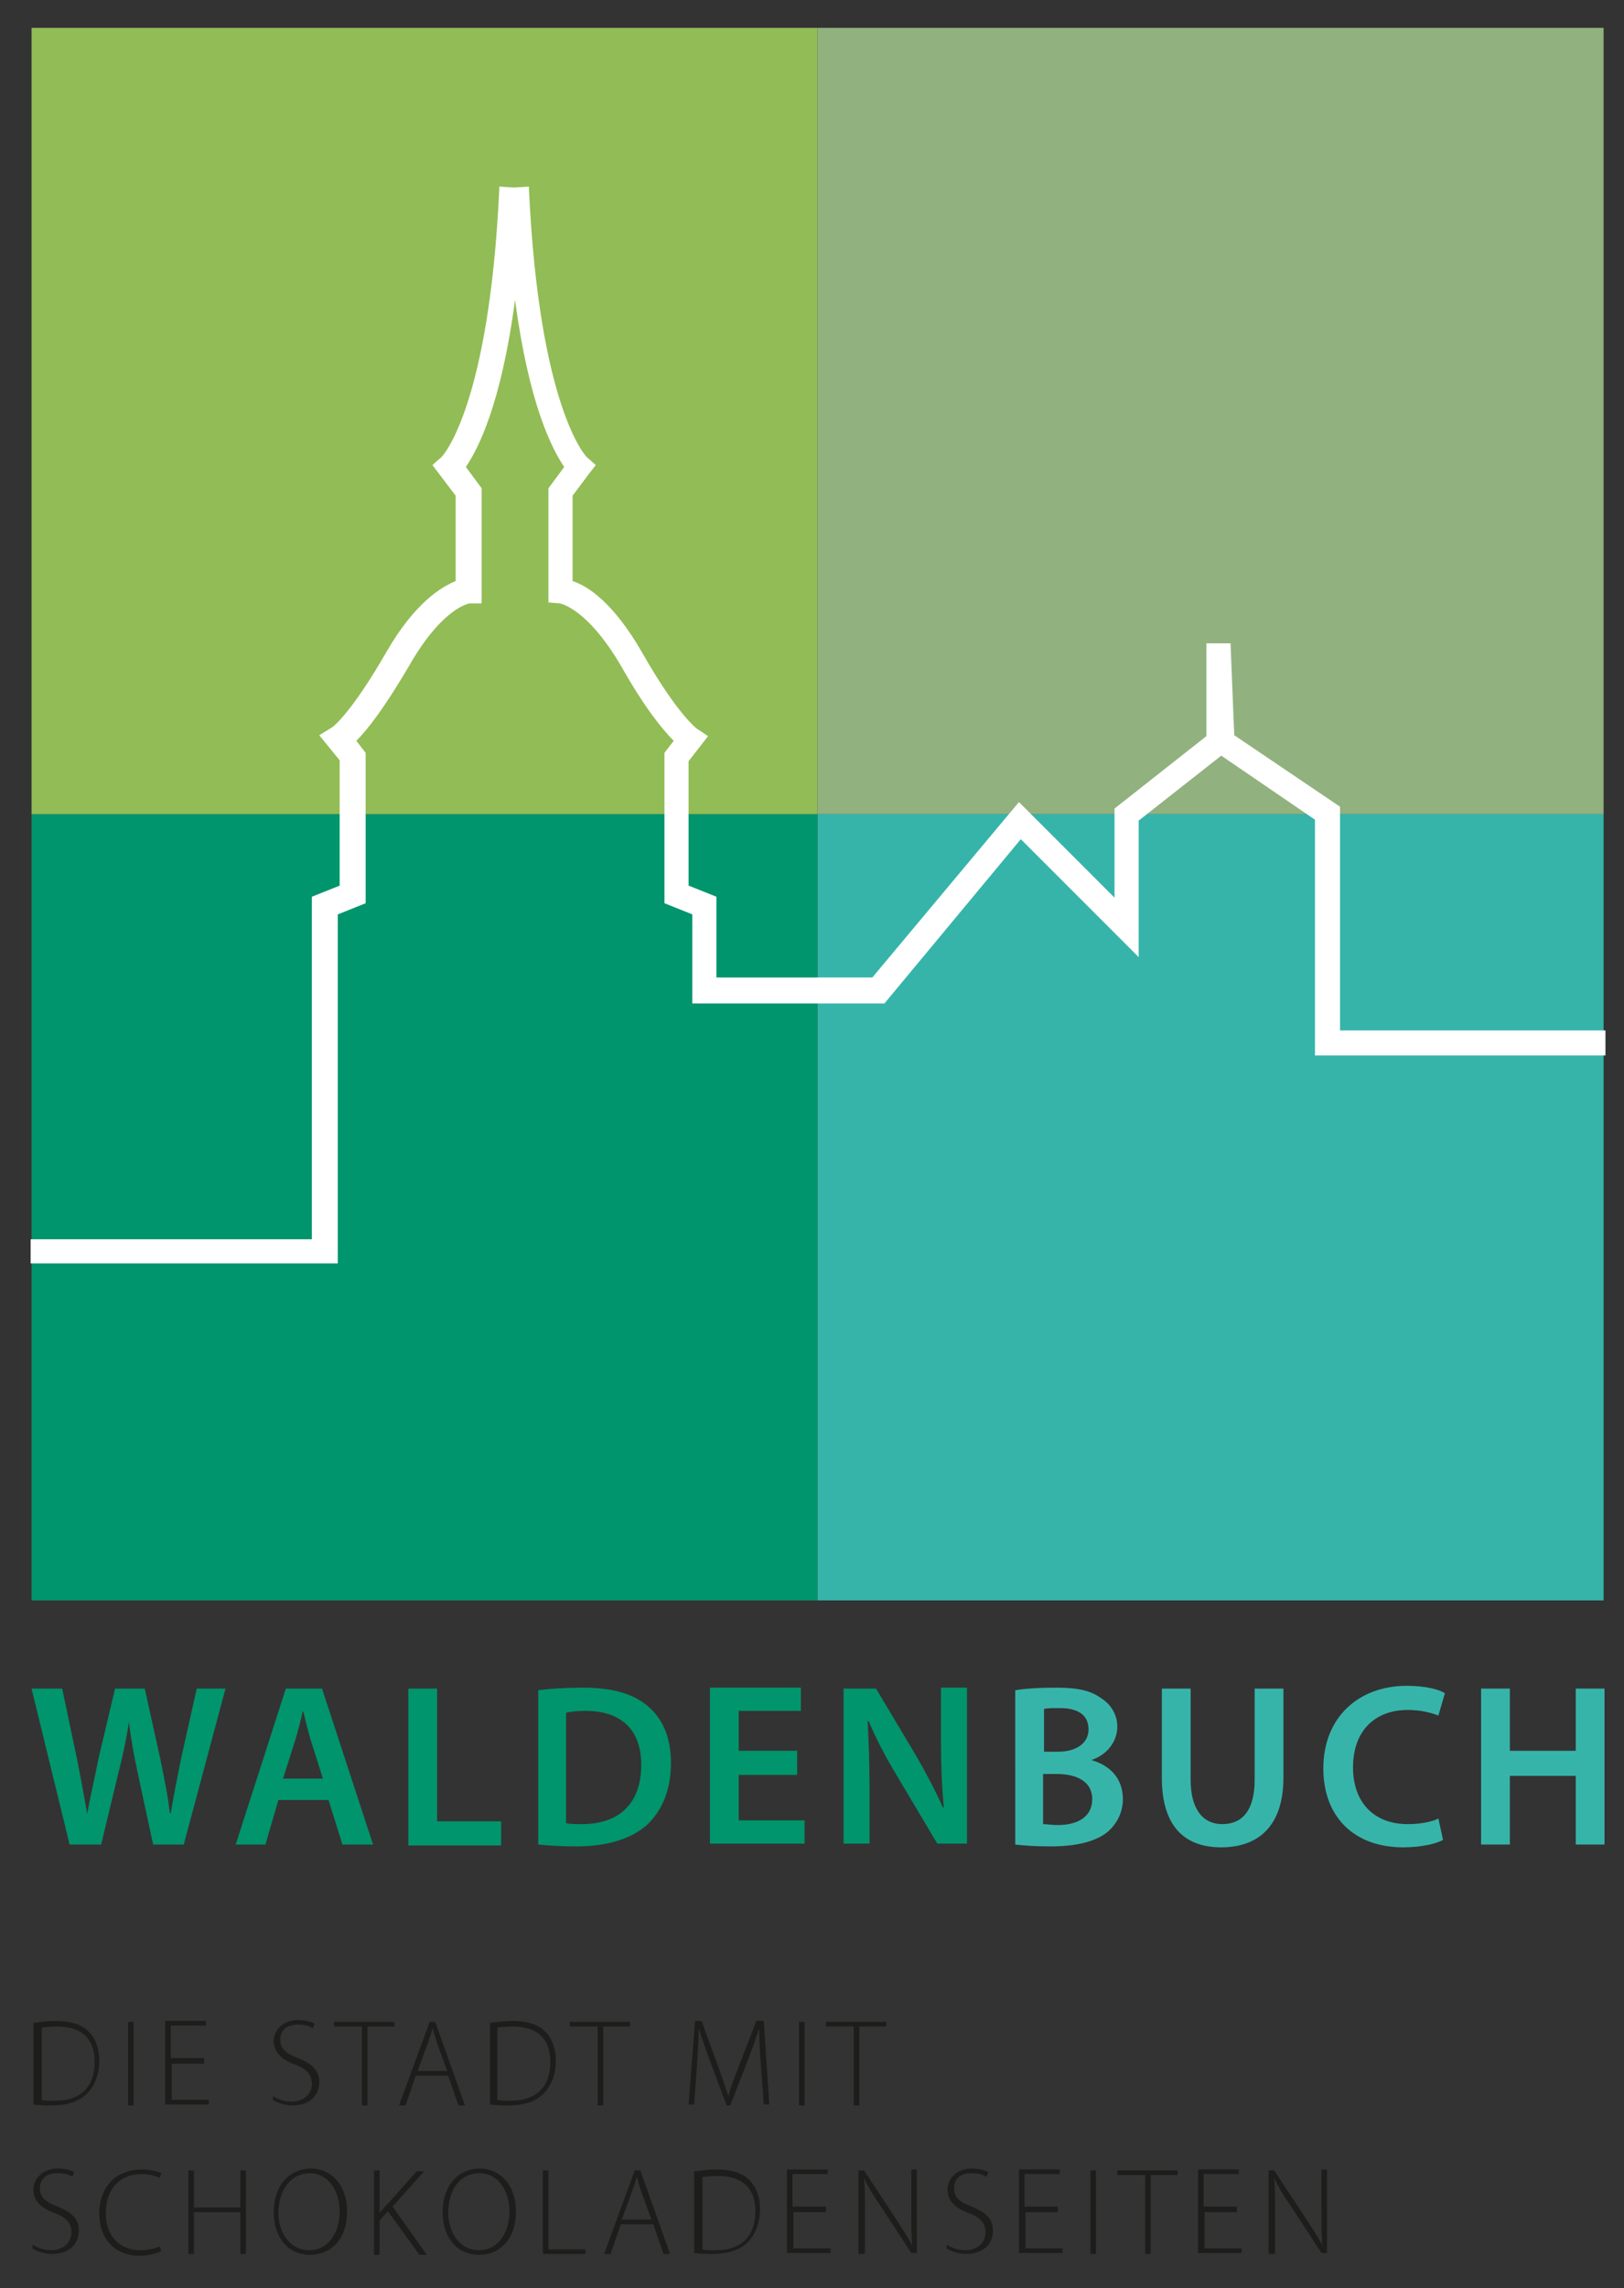 <?xml version="1.0" encoding="utf-8"?>
<!-- Generator: Adobe Illustrator 26.3.1, SVG Export Plug-In . SVG Version: 6.00 Build 0)  -->
<svg version="1.1" id="Ebene_1" xmlns="http://www.w3.org/2000/svg" xmlns:xlink="http://www.w3.org/1999/xlink" x="0px" y="0px"
	 viewBox="0 0 175 246.5" style="enable-background:new 0 0 175 246.5;" xml:space="preserve">
<rect x="0" y="0" width="175" height="246.5" fill="#333333" stroke="none"/>
<style type="text/css">
	.st0{fill:#00956C;}
	.st1{fill:#92BC55;}
	.st2{fill:#91B27E;}
	.st3{fill:#37B4AA;}
	.st4{fill:none;}
	.st5{fill:#FFFFFF;}
	.st6{fill:#1D1D1B;}
	.st7{fill:#B2DFD2;}
	.st8{fill:#DEE8D8;}
	.st9{fill:#DFEBCB;}
	.st10{fill:#C3E9E6;}
</style>
<g>
	<rect x="3.4" y="87.7" class="st0" width="84.7" height="84.7"/>
</g>
<g>
	<rect x="3.4" y="3" class="st1" width="84.7" height="84.7"/>
</g>
<g>
	<rect x="88.1" y="3" class="st2" width="84.7" height="84.7"/>
</g>
<g>
	<rect x="88.1" y="87.7" class="st3" width="84.7" height="84.7"/>
</g>
<g>
	<polygon class="st4" points="172.8,173.5 3.4,173.5 3.4,88.3 3.4,3 172.8,3 	"/>
</g>
<path class="st5" d="M144.4,111V86.9L133,79.2l-0.4-9.9l-2.6,0v10l-9.9,7.8l0,9.6l-10.3-10.3l-15.8,18.9H77.2v-8.7l-3-1.2V82
	l2.1-2.7l-1.2-0.8c0,0-2.1-1.5-5.9-8.2c-3.1-5.4-5.9-7.2-7.5-7.7v-9.2l1.8-2.4l0.7-0.9l-0.9-0.8c-0.1,0-5.2-5.3-6.3-28.9l0-0.3
	l-1.6,0.1l-1.6-0.1l0,0.3c-1.1,23.6-6.2,28.9-6.3,28.9l-0.9,0.8l2.5,3.3v9.2c-1.5,0.6-4.4,2.3-7.5,7.7c-3.8,6.6-5.8,8.1-5.9,8.1
	l-1.3,0.8l2.2,2.7v13.5l-3,1.2v36.9H3.3v2.6h33.1V98.5l3-1.2V81.1l-1-1.3c1.2-1.2,3-3.5,5.7-8.1c3.6-6.3,6.5-6.7,6.5-6.7l1.3,0V52.6
	l-1.7-2.3c1.3-1.9,3.8-6.7,5.3-18c1.5,11.3,4,16.1,5.3,18l-1.7,2.3v11.1l0,1.2l1.2,0.1c0,0,2.9,0.4,6.6,6.7c2.6,4.6,4.5,6.9,5.7,8.1
	l-1,1.3v16.2l3,1.2v9.6h20.7L110,90.4l12.7,12.7l0-14.7l8.9-7l10.1,6.9v25.4H173V111H144.4z"/>
<g>
	<path class="st6" d="M3.7,217.9c0.7-0.1,1.5-0.2,2.3-0.2c1.6,0,2.9,0.4,3.6,1.2c0.7,0.7,1.1,1.8,1.1,3.1c0,1.3-0.4,2.5-1.2,3.4
		c-0.8,0.9-2.1,1.4-3.9,1.4c-0.7,0-1.3,0-2-0.1V217.9z M4.4,226.2c0.4,0.1,0.9,0.1,1.5,0.1c2.9,0,4.3-1.6,4.3-4.2
		c0-2.3-1.2-3.8-4.1-3.8c-0.7,0-1.2,0.1-1.6,0.1V226.2z"/>
	<path class="st6" d="M14.4,217.8v9h-0.6v-9H14.4z"/>
	<path class="st6" d="M22.1,222.3h-3.6v3.9h4v0.5h-4.7v-9h4.4v0.5h-3.8v3.5h3.6V222.3z"/>
	<path class="st6" d="M29.4,225.8c0.5,0.3,1.2,0.6,2,0.6c1.3,0,2.2-0.8,2.2-1.9c0-1-0.5-1.6-1.8-2.1c-1.4-0.5-2.3-1.3-2.3-2.5
		c0-1.3,1.1-2.3,2.6-2.3c0.8,0,1.5,0.2,1.8,0.4l-0.2,0.5c-0.2-0.2-0.8-0.4-1.6-0.4c-1.5,0-1.9,0.9-1.9,1.6c0,1,0.6,1.5,1.9,2
		c1.5,0.6,2.3,1.3,2.3,2.6c0,1.3-0.9,2.5-2.9,2.5c-0.8,0-1.7-0.3-2.1-0.6L29.4,225.8z"/>
	<path class="st6" d="M38.9,218.3H36v-0.5h6.5v0.5h-2.9v8.5h-0.6V218.3z"/>
	<path class="st6" d="M44.8,223.6l-1.1,3.2h-0.7l3.3-9h0.6l3.2,9h-0.7l-1.1-3.2H44.8z M48.2,223.1l-1.1-3c-0.2-0.6-0.3-1.1-0.5-1.6
		h0c-0.1,0.5-0.3,1-0.5,1.6l-1.1,3H48.2z"/>
	<path class="st6" d="M52.9,217.9c0.7-0.1,1.5-0.2,2.3-0.2c1.6,0,2.9,0.4,3.6,1.2c0.7,0.7,1.1,1.8,1.1,3.1c0,1.3-0.4,2.5-1.2,3.4
		c-0.8,0.9-2.1,1.4-3.9,1.4c-0.7,0-1.3,0-2-0.1V217.9z M53.5,226.2c0.4,0.1,0.9,0.1,1.5,0.1c2.9,0,4.3-1.6,4.3-4.2
		c0-2.3-1.2-3.8-4.1-3.8c-0.7,0-1.2,0.1-1.6,0.1V226.2z"/>
	<path class="st6" d="M64.3,218.3h-2.9v-0.5h6.5v0.5h-2.9v8.5h-0.6V218.3z"/>
	<path class="st6" d="M82,222.5c-0.1-1.3-0.2-3-0.2-4h0c-0.3,1-0.7,2-1.2,3.4l-1.9,4.9h-0.4l-1.8-4.8c-0.5-1.4-0.9-2.5-1.2-3.5h0
		c0,1.1-0.1,2.6-0.2,4.1l-0.3,4.1h-0.6l0.7-9h0.7l1.9,5.2c0.4,1.1,0.7,2.1,1,2.9h0c0.2-0.8,0.5-1.7,1-2.9l2-5.2h0.8l0.6,9h-0.6
		L82,222.5z"/>
	<path class="st6" d="M86.7,217.8v9h-0.6v-9H86.7z"/>
	<path class="st6" d="M92,218.3H89v-0.5h6.5v0.5h-2.9v8.5H92V218.3z"/>
	<path class="st6" d="M3.5,241.8c0.5,0.3,1.2,0.6,2,0.6c1.3,0,2.2-0.8,2.2-1.9c0-1-0.5-1.6-1.8-2.1c-1.4-0.5-2.3-1.3-2.3-2.5
		c0-1.3,1.1-2.3,2.6-2.3c0.8,0,1.5,0.2,1.8,0.4l-0.2,0.5c-0.2-0.2-0.8-0.4-1.6-0.4c-1.5,0-1.9,0.9-1.9,1.6c0,1,0.6,1.5,1.9,2
		c1.5,0.6,2.3,1.3,2.3,2.6c0,1.3-0.9,2.5-2.9,2.5c-0.8,0-1.7-0.3-2.1-0.6L3.5,241.8z"/>
	<path class="st6" d="M17.4,242.5c-0.5,0.2-1.3,0.5-2.4,0.5c-2.2,0-4.3-1.4-4.3-4.6c0-2.7,1.7-4.7,4.6-4.7c1.1,0,1.8,0.3,2.1,0.4
		l-0.2,0.5c-0.5-0.2-1.1-0.4-1.9-0.4c-2.4,0-3.9,1.6-3.9,4.2c0,2.4,1.4,4,3.8,4c0.8,0,1.5-0.2,2-0.4L17.4,242.5z"/>
	<path class="st6" d="M20.9,233.8v4h5v-4h0.6v9h-0.6v-4.5h-5v4.5h-0.6v-9H20.9z"/>
	<path class="st6" d="M37.4,238.2c0,3.2-1.9,4.7-4,4.7c-2.2,0-3.9-1.7-3.9-4.6c0-3,1.8-4.7,4-4.7C35.7,233.6,37.4,235.4,37.4,238.2z
		 M30,238.4c0,2,1.2,4,3.3,4c2.1,0,3.3-1.9,3.3-4.2c0-1.9-1-4.1-3.3-4.1C31.1,234.2,30,236.2,30,238.4z"/>
	<path class="st6" d="M40.3,233.8h0.6v4.6h0c0.3-0.3,0.5-0.7,0.8-0.9l3.2-3.6h0.8l-3.4,3.8l3.7,5.2h-0.8l-3.4-4.7l-0.9,1v3.7h-0.6
		V233.8z"/>
	<path class="st6" d="M55.6,238.2c0,3.2-1.9,4.7-4,4.7c-2.2,0-3.9-1.7-3.9-4.6c0-3,1.8-4.7,4-4.7C53.9,233.6,55.6,235.4,55.6,238.2z
		 M48.3,238.4c0,2,1.2,4,3.3,4c2.1,0,3.3-1.9,3.3-4.2c0-1.9-1-4.1-3.3-4.1C49.3,234.2,48.3,236.2,48.3,238.4z"/>
	<path class="st6" d="M58.5,233.8h0.6v8.5h4v0.5h-4.6V233.8z"/>
	<path class="st6" d="M66.9,239.6l-1.1,3.2h-0.7l3.3-9H69l3.2,9h-0.7l-1.1-3.2H66.9z M70.2,239.1l-1.1-3c-0.2-0.6-0.3-1.1-0.5-1.6h0
		c-0.1,0.5-0.3,1-0.5,1.6l-1.1,3H70.2z"/>
	<path class="st6" d="M74.9,233.9c0.7-0.1,1.5-0.2,2.3-0.2c1.6,0,2.9,0.4,3.6,1.2c0.7,0.7,1.1,1.8,1.1,3.1c0,1.3-0.4,2.5-1.2,3.4
		c-0.8,0.9-2.1,1.4-3.9,1.4c-0.7,0-1.3,0-2-0.1V233.9z M75.6,242.3c0.4,0.1,0.9,0.1,1.5,0.1c2.9,0,4.3-1.6,4.3-4.2
		c0-2.3-1.2-3.8-4.1-3.8c-0.7,0-1.2,0.1-1.6,0.1V242.3z"/>
	<path class="st6" d="M89.1,238.3h-3.6v3.9h4v0.5h-4.7v-9h4.4v0.5h-3.8v3.5h3.6V238.3z"/>
	<path class="st6" d="M92.5,242.8v-9h0.6l3.5,5.3c0.7,1.1,1.3,2,1.7,2.8l0,0c-0.1-1.2-0.1-2.2-0.1-3.7v-4.5h0.6v9h-0.6l-3.4-5.2
		c-0.7-1-1.3-2-1.7-2.9l0,0c0.1,1.1,0.1,2.1,0.1,3.6v4.6H92.5z"/>
	<path class="st6" d="M102,241.8c0.5,0.3,1.2,0.6,2,0.6c1.3,0,2.2-0.8,2.2-1.9c0-1-0.5-1.6-1.8-2.1c-1.4-0.5-2.3-1.3-2.3-2.5
		c0-1.3,1.1-2.3,2.6-2.3c0.8,0,1.5,0.2,1.8,0.4l-0.2,0.5c-0.2-0.2-0.8-0.4-1.6-0.4c-1.5,0-1.9,0.9-1.9,1.6c0,1,0.6,1.5,1.9,2
		c1.5,0.6,2.3,1.3,2.3,2.6c0,1.3-0.9,2.5-2.9,2.5c-0.8,0-1.7-0.3-2.1-0.6L102,241.8z"/>
	<path class="st6" d="M114.1,238.3h-3.6v3.9h4v0.5h-4.7v-9h4.4v0.5h-3.8v3.5h3.6V238.3z"/>
	<path class="st6" d="M118.1,233.8v9h-0.6v-9H118.1z"/>
	<path class="st6" d="M123.3,234.3h-2.9v-0.5h6.5v0.5h-2.9v8.5h-0.6V234.3z"/>
	<path class="st6" d="M133.4,238.3h-3.6v3.9h4v0.5h-4.7v-9h4.4v0.5h-3.8v3.5h3.6V238.3z"/>
	<path class="st6" d="M136.7,242.8v-9h0.6l3.5,5.3c0.7,1.1,1.3,2,1.7,2.8l0,0c-0.1-1.2-0.1-2.2-0.1-3.7v-4.5h0.6v9h-0.6l-3.4-5.2
		c-0.7-1-1.3-2-1.7-2.9l0,0c0.1,1.1,0.1,2.1,0.1,3.6v4.6H136.7z"/>
</g>
<g>
	<path class="st0" d="M7.5,198.7l-4.1-16.8h3.3l1.6,7.6c0.4,2,0.8,4.2,1.1,5.9h0c0.3-1.8,0.8-3.8,1.2-5.9l1.8-7.6h3.2l1.7,7.7
		c0.4,2,0.8,3.9,1,5.7h0.1c0.3-1.8,0.7-3.8,1.1-5.8l1.7-7.6h3.1l-4.5,16.8h-3.3l-1.7-7.9c-0.4-1.9-0.7-3.5-0.9-5.3h0
		c-0.3,1.8-0.6,3.4-1.1,5.3l-1.9,7.9H7.5z"/>
	<path class="st0" d="M30,193.9l-1.4,4.8h-3.2l5.4-16.8h3.9l5.5,16.8h-3.3l-1.5-4.8H30z M34.8,191.6l-1.3-4.1
		c-0.3-1-0.6-2.2-0.8-3.1h-0.1c-0.2,1-0.5,2.1-0.8,3.1l-1.3,4.1H34.8z"/>
	<path class="st0" d="M44,181.9h3.1v14.3H54v2.6H44V181.9z"/>
	<path class="st0" d="M57.9,182.1c1.3-0.2,3.1-0.3,4.9-0.3c3.1,0,5.3,0.6,6.9,1.9c1.6,1.3,2.6,3.3,2.6,6.2c0,3-1,5.2-2.6,6.7
		c-1.7,1.5-4.3,2.3-7.6,2.3c-1.8,0-3.1-0.1-4.1-0.2V182.1z M61,196.4c0.4,0.1,1.1,0.1,1.7,0.1c4,0,6.4-2.2,6.4-6.4
		c0-3.7-2.1-5.8-6-5.8c-1,0-1.7,0.1-2.1,0.2V196.4z"/>
	<path class="st0" d="M85.9,191.2h-6.3v4.9h7.1v2.5H76.5v-16.8h9.8v2.5h-6.7v4.3h6.3V191.2z"/>
	<path class="st0" d="M90.9,198.7v-16.8h3.5l4.3,7.2c1.1,1.9,2.1,3.8,2.9,5.6h0.1c-0.2-2.2-0.3-4.4-0.3-7v-5.9h2.8v16.8h-3.2
		l-4.4-7.4c-1.1-1.8-2.2-3.9-3-5.8l-0.1,0c0.1,2.2,0.2,4.4,0.2,7.2v6H90.9z"/>
	<path class="st3" d="M109.3,182.1c1-0.2,2.7-0.3,4.5-0.3c2.3,0,3.7,0.3,4.8,1.1c1,0.6,1.8,1.7,1.8,3.1c0,1.5-1,3-2.8,3.6v0
		c1.8,0.5,3.4,1.8,3.4,4.2c0,1.5-0.7,2.7-1.6,3.5c-1.2,1-3.2,1.6-6.2,1.6c-1.7,0-3-0.1-3.8-0.2V182.1z M112.4,188.7h1.6
		c2.1,0,3.3-1,3.3-2.4c0-1.6-1.2-2.3-3.1-2.3c-0.9,0-1.4,0-1.7,0.1V188.7z M112.4,196.5c0.4,0,0.9,0.1,1.6,0.1c2,0,3.7-0.8,3.7-2.8
		c0-1.9-1.7-2.7-3.8-2.7h-1.5V196.5z"/>
	<path class="st3" d="M128.3,181.9v9.8c0,3.3,1.4,4.8,3.4,4.8c2.2,0,3.5-1.5,3.5-4.8v-9.8h3.1v9.6c0,5.2-2.7,7.5-6.7,7.5
		c-3.9,0-6.4-2.2-6.4-7.5v-9.6H128.3z"/>
	<path class="st3" d="M155.5,198.2c-0.7,0.4-2.3,0.8-4.3,0.8c-5.3,0-8.6-3.3-8.6-8.5c0-5.5,3.8-8.9,9-8.9c2,0,3.5,0.4,4.1,0.8
		l-0.7,2.4c-0.8-0.3-1.9-0.6-3.3-0.6c-3.4,0-5.9,2.1-5.9,6.2c0,3.7,2.2,6.1,5.9,6.1c1.2,0,2.5-0.2,3.3-0.6L155.5,198.2z"/>
	<path class="st3" d="M162.7,181.9v6.7h7.1v-6.7h3.1v16.8h-3.1v-7.4h-7.1v7.4h-3.1v-16.8H162.7z"/>
</g>
</svg>
